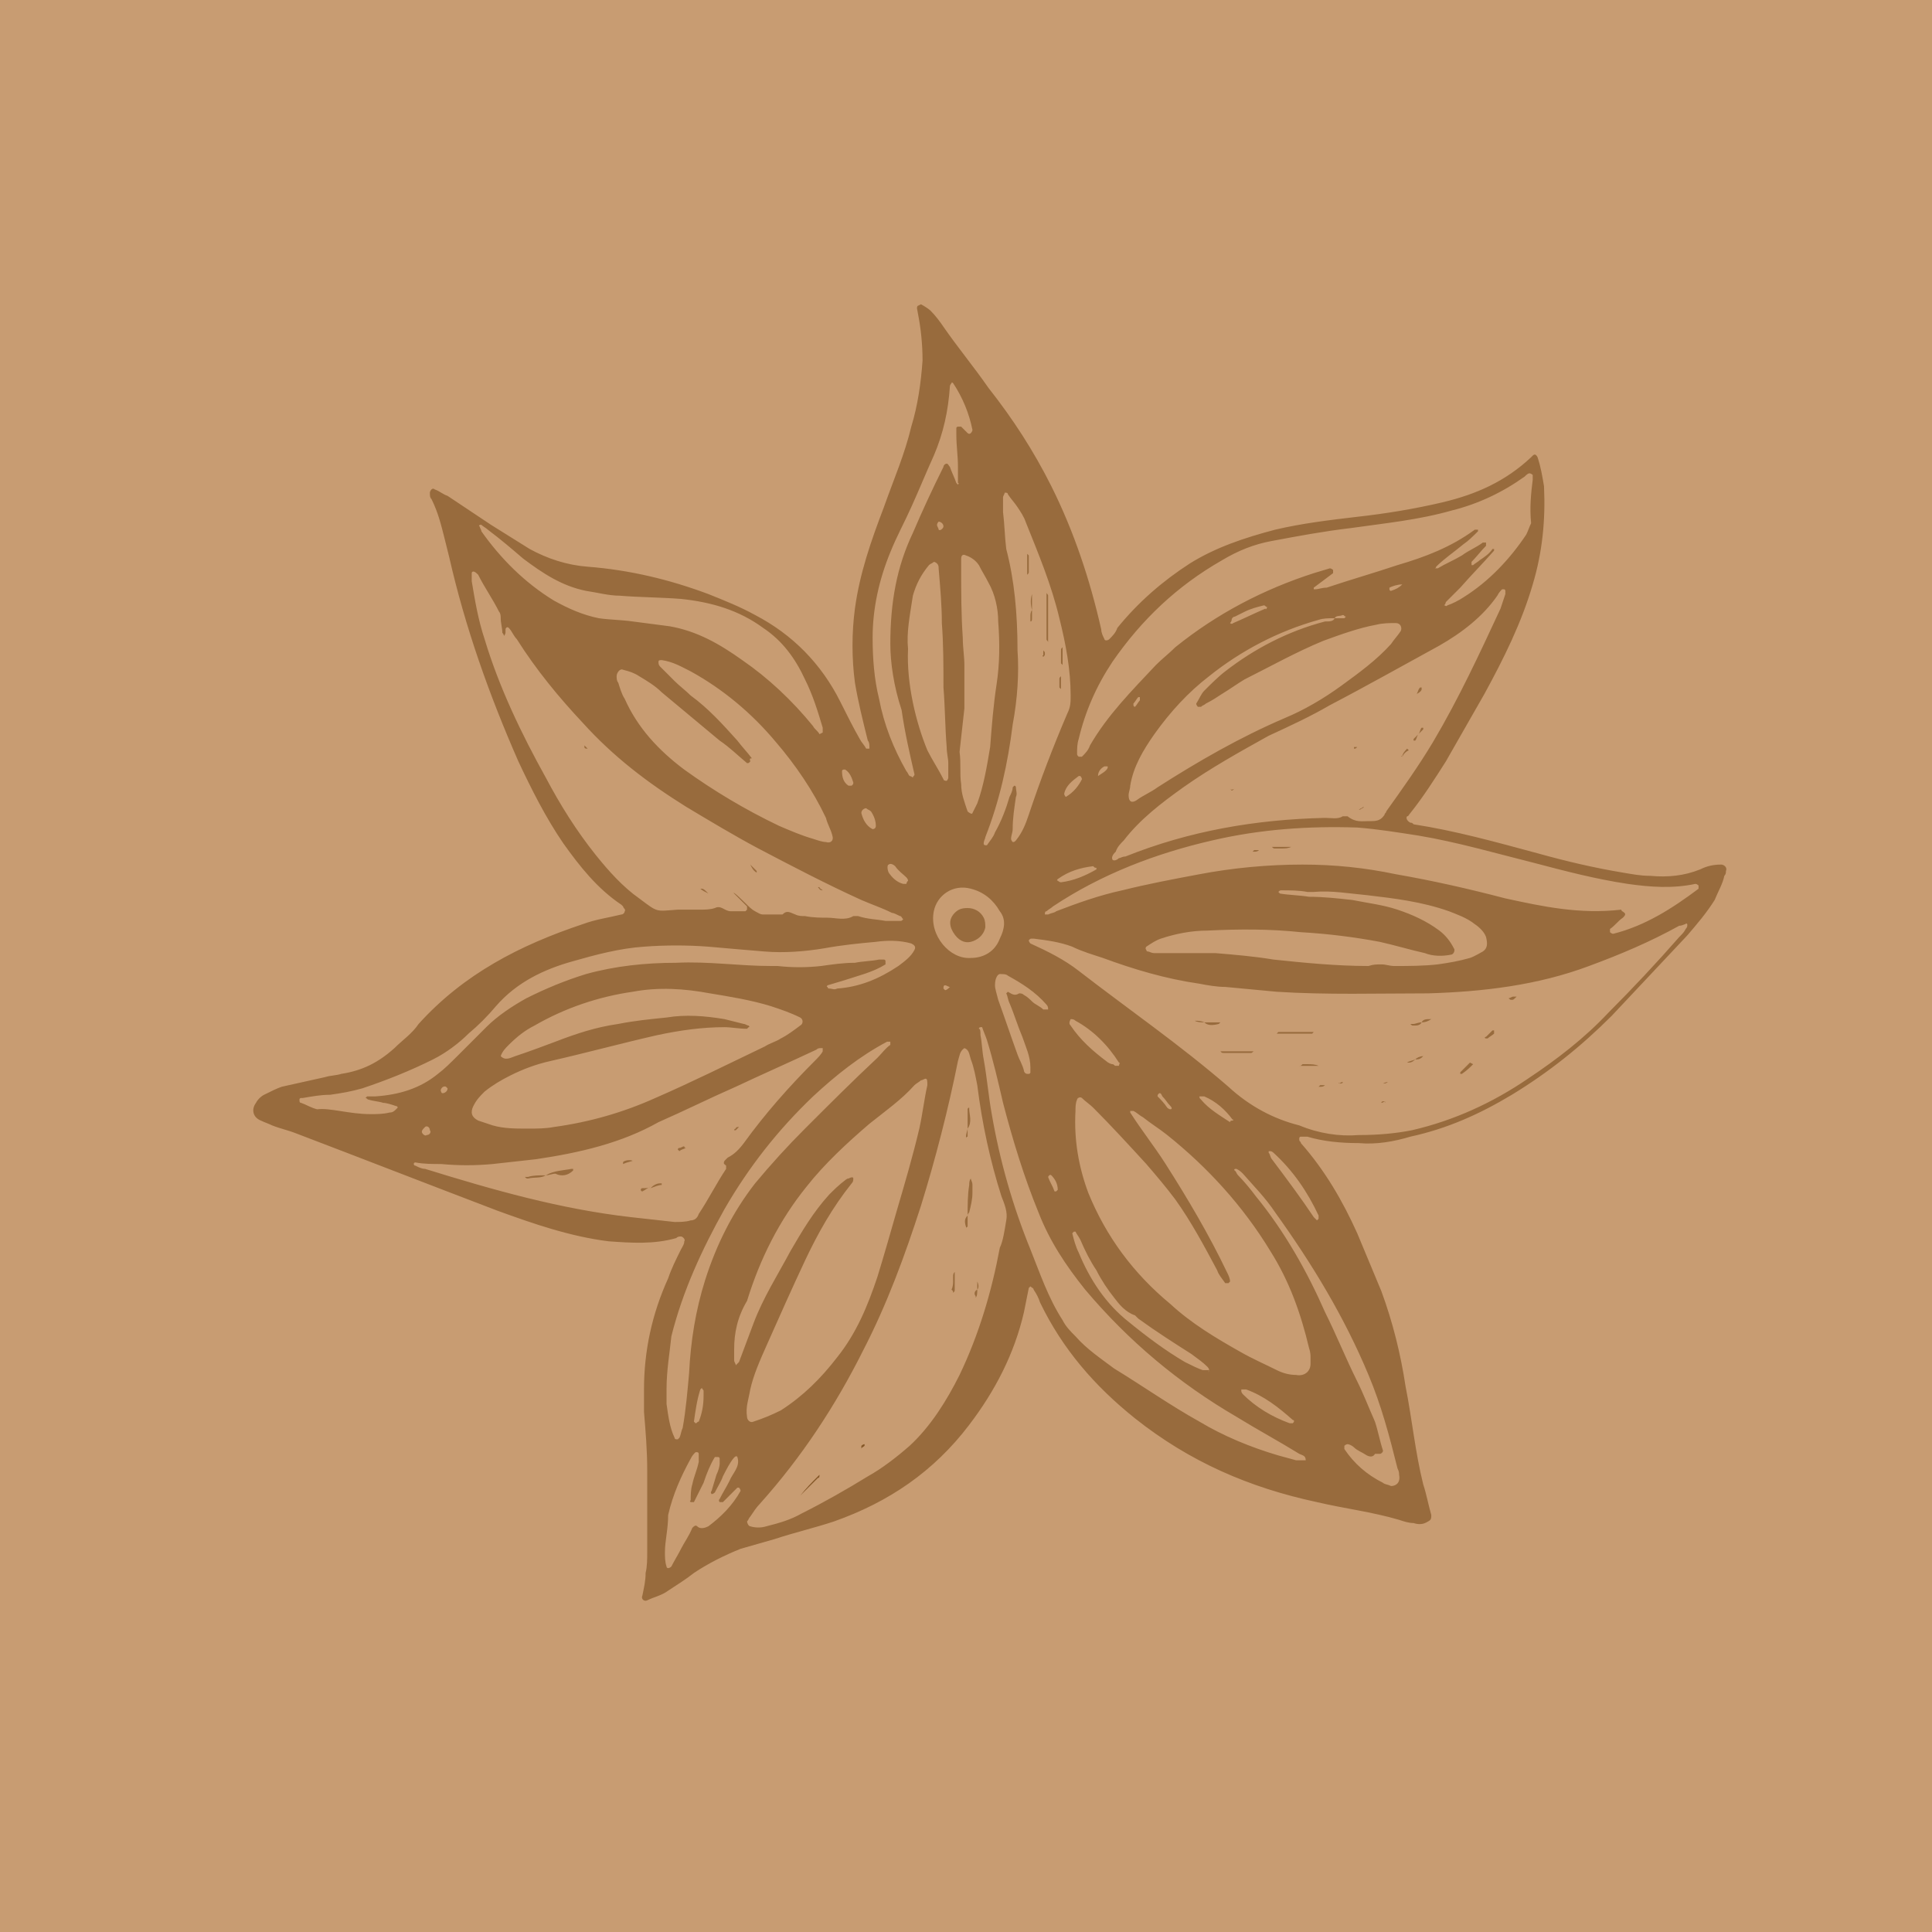 <?xml version="1.0" encoding="utf-8"?>
<!-- Generator: Adobe Illustrator 23.0.1, SVG Export Plug-In . SVG Version: 6.00 Build 0)  -->
<svg version="1.1" id="Capa_1" xmlns="http://www.w3.org/2000/svg" xmlns:xlink="http://www.w3.org/1999/xlink" x="0px" y="0px"
	 viewBox="0 0 120 120" enable-background="new 0 0 120 120" xml:space="preserve">
<rect y="0" opacity="0.8" fill="#BA834F" enable-background="new    " width="120" height="120"/>
<g>
	<path opacity="0.71" fill="#845728" enable-background="new    " d="M84.4,71c-1.1,0-2.2-0.1-3.2-0.4c-0.1,0-0.3,0-0.4,0
		s-0.1,0.1-0.1,0.1v0.1c0,0.1,0.1,0.1,0.1,0.2c1.5,1.7,2.6,3.6,3.5,5.6c0.5,1.2,1,2.4,1.5,3.6c0.7,1.9,1.2,3.9,1.5,5.9
		c0.4,2,0.6,4.1,1.1,6.1c0.2,0.6,0.3,1.2,0.5,1.9c0,0.2,0,0.3-0.2,0.4c-0.3,0.2-0.6,0.2-0.9,0.1c-0.3,0-0.6-0.1-0.9-0.2
		c-1.7-0.5-3.4-0.7-5.1-1.1c-4.2-0.9-7.9-2.5-11.3-5.2c-2.5-2-4.5-4.3-5.9-7.2c-0.1-0.3-0.2-0.5-0.4-0.8c0-0.1-0.1-0.1-0.2-0.2
		c0,0-0.1,0.1-0.1,0.1c-0.1,0.5-0.2,1-0.3,1.5c-0.6,2.6-1.8,4.9-3.4,7c-2.2,2.9-5,4.8-8.4,6c-1.2,0.4-2.5,0.7-3.7,1.1
		c-0.7,0.2-1.4,0.4-2.1,0.6c-1,0.4-2,0.9-2.9,1.5c-0.5,0.4-1,0.7-1.6,1.1c-0.4,0.3-0.9,0.4-1.3,0.6c-0.2,0.1-0.4-0.1-0.3-0.3
		c0.1-0.5,0.2-0.9,0.2-1.4c0.1-0.4,0.1-0.9,0.1-1.3c0-1.7,0-3.4,0-5.1c0-1.2-0.1-2.4-0.2-3.6c0-0.5,0-1,0-1.4c0-2.4,0.5-4.7,1.5-6.9
		c0.2-0.6,0.5-1.2,0.8-1.8c0.1-0.2,0.2-0.3,0.2-0.5c0.1-0.1-0.1-0.3-0.2-0.3c-0.1,0-0.2,0-0.3,0.1c-1.4,0.4-2.8,0.3-4.2,0.2
		c-2.4-0.3-4.7-1.1-6.9-1.9c-4.2-1.6-8.3-3.2-12.5-4.8c-0.5-0.2-1-0.3-1.5-0.5c-0.2-0.1-0.5-0.2-0.7-0.3c-0.5-0.2-0.6-0.7-0.3-1.1
		c0.1-0.2,0.3-0.4,0.5-0.5c0.4-0.2,0.8-0.4,1.1-0.5c0.9-0.2,1.8-0.4,2.7-0.6c0.3-0.1,0.7-0.1,1-0.2c1.3-0.2,2.3-0.7,3.3-1.6
		c0.5-0.5,1.1-0.9,1.5-1.5c2.8-3.1,6.3-4.9,10.2-6.2c0.8-0.3,1.6-0.4,2.4-0.6c0.1,0,0.2-0.1,0.2-0.2c0.1-0.1-0.1-0.2-0.1-0.3
		c0,0,0,0-0.1-0.1c-1.5-1-2.6-2.4-3.6-3.8c-1.1-1.6-2-3.4-2.8-5.1c-1.8-4.1-3.3-8.3-4.3-12.7c-0.1-0.4-0.2-0.8-0.3-1.2
		c-0.2-0.8-0.4-1.6-0.8-2.4c-0.1-0.1-0.1-0.2-0.1-0.4c0,0,0-0.1,0.1-0.2c0,0,0.1-0.1,0.2,0c0.3,0.1,0.5,0.3,0.8,0.4
		c0.9,0.6,1.8,1.2,2.7,1.8c0.8,0.5,1.6,1,2.4,1.5c1.1,0.6,2.3,1,3.6,1.1c2.6,0.2,5.1,0.8,7.5,1.7c1,0.4,2,0.8,2.9,1.3
		c2.3,1.2,4.1,3,5.3,5.4c0.4,0.8,0.8,1.6,1.2,2.3c0.1,0.2,0.3,0.4,0.4,0.6c0,0,0.1,0,0.2,0v-0.1c0-0.1,0-0.3-0.1-0.4
		c-0.3-1.2-0.6-2.4-0.8-3.6c-0.2-1.5-0.2-3.1,0-4.6c0.3-2.2,1-4.2,1.8-6.3c0.6-1.7,1.3-3.3,1.7-5c0.4-1.3,0.6-2.7,0.7-4.1
		c0-1-0.1-2-0.3-3c0-0.1-0.1-0.3,0-0.4l0.2-0.1c0.2,0.1,0.5,0.3,0.6,0.4c0.3,0.3,0.6,0.7,0.8,1c0.9,1.3,1.9,2.5,2.8,3.8
		c1.5,1.9,2.8,3.9,3.9,6.1c1.4,2.8,2.4,5.8,3.1,8.9c0,0.2,0.1,0.4,0.2,0.6c0,0.1,0.2,0.1,0.3,0c0.2-0.2,0.4-0.4,0.5-0.7
		c1.3-1.6,2.8-2.9,4.5-4c1.6-1,3.4-1.6,5.3-2.1c1.7-0.4,3.4-0.6,5.1-0.8c1.8-0.2,3.6-0.5,5.3-0.9c2.1-0.5,3.9-1.3,5.5-2.8l0.1-0.1
		c0.1-0.1,0.2-0.1,0.3,0.1c0.2,0.6,0.3,1.2,0.4,1.8c0.1,2.1-0.1,4.1-0.7,6.1c-0.7,2.4-1.8,4.6-3,6.8c-0.8,1.4-1.6,2.8-2.4,4.2
		c-0.7,1.1-1.4,2.2-2.2,3.2c-0.1,0.1-0.1,0.2-0.2,0.2c-0.1,0.1,0,0.3,0.2,0.4c0.1,0,0.1,0,0.2,0.1c2.6,0.4,5.1,1.1,7.7,1.8
		c1.8,0.5,3.5,0.9,5.3,1.2c0.6,0.1,1.1,0.2,1.7,0.2c1.1,0.1,2.1,0,3.1-0.4c0.4-0.2,0.8-0.3,1.3-0.3c0.2,0,0.4,0.2,0.3,0.4
		c0,0.1,0,0.2-0.1,0.3c-0.1,0.5-0.4,1-0.6,1.5c-0.5,0.8-1.1,1.5-1.7,2.2c-1.6,1.7-3.1,3.3-4.7,5c-1.9,1.9-3.9,3.5-6.2,4.9
		c-2,1.2-4,2.1-6.3,2.6C86.6,70.9,85.5,71.1,84.4,71z M82.9,38.4c-0.4,0-0.7,0-1,0.1c-2.5,0.7-4.8,1.9-6.8,3.5
		c-1.3,1-2.4,2.2-3.4,3.6c-0.7,1-1.3,2-1.5,3.2c0,0.2-0.1,0.4-0.1,0.6c0,0.4,0.2,0.5,0.5,0.3c0.4-0.3,0.9-0.5,1.3-0.8
		c2.5-1.6,5.1-3.1,7.9-4.3c1.2-0.5,2.4-1.2,3.5-2s2.2-1.6,3.1-2.6c0.2-0.3,0.4-0.5,0.6-0.8c0.1-0.2,0-0.5-0.3-0.5
		c-0.4,0-0.8,0-1.2,0.1c-1.1,0.2-2.2,0.6-3.3,1c-1.7,0.7-3.3,1.6-4.9,2.4c-0.5,0.3-0.9,0.6-1.4,0.9c-0.3,0.2-0.6,0.4-1,0.6
		c-0.1,0.1-0.2,0.1-0.3,0.2c-0.1,0-0.1,0-0.2,0c0,0-0.1-0.1-0.1-0.2c0.2-0.3,0.3-0.6,0.5-0.8c0.4-0.4,0.9-0.9,1.3-1.2
		c1.8-1.4,3.9-2.5,6.2-3.1C82.6,38.6,82.8,38.6,82.9,38.4c0.2,0,0.4,0,0.6,0l0.1-0.1c-0.1,0-0.1-0.1-0.2-0.1
		C83.2,38.3,83,38.2,82.9,38.4z M84.4,70.5c1.2,0,2.3-0.1,3.3-0.3c2.6-0.6,5-1.7,7.2-3.2c1.8-1.2,3.5-2.5,5-4.1
		c1.5-1.5,3-3.1,4.4-4.7c0.2-0.2,0.3-0.3,0.4-0.5c0,0,0.1-0.1,0.1-0.2v-0.1c0,0-0.1-0.1-0.1,0c-0.1,0-0.2,0.1-0.4,0.1
		c-1.8,1-3.7,1.8-5.6,2.5c-3.2,1.2-6.6,1.6-10,1.7c-3.1,0-6.3,0.1-9.4-0.1c-1.1-0.1-2.1-0.2-3.2-0.3c-0.5,0-1.1-0.1-1.6-0.2
		c-2.1-0.3-4.1-0.9-6-1.6c-0.6-0.2-1.3-0.4-1.9-0.7c-0.8-0.3-1.6-0.4-2.4-0.5h-0.1c-0.1,0-0.1,0-0.2,0.1c0,0.1,0.1,0.2,0.1,0.2
		c1.1,0.5,2.1,1,3,1.7c3.1,2.4,6.3,4.6,9.3,7.2c1.3,1.2,2.8,2,4.4,2.4C81.9,70.4,83.2,70.6,84.4,70.5z M62.5,75.8
		c0.1-0.5-0.1-1-0.3-1.5c-0.7-2.2-1.2-4.5-1.5-6.9c-0.1-0.5-0.2-1.1-0.4-1.6c-0.1-0.3-0.1-0.6-0.4-0.7c-0.3,0.2-0.3,0.5-0.4,0.8
		c-0.6,3-1.4,6.1-2.3,9c-1,3.1-2.1,6.1-3.6,9c-1.7,3.4-3.8,6.6-6.4,9.5c-0.2,0.2-0.4,0.5-0.6,0.8c-0.1,0.1-0.1,0.2-0.2,0.3
		c0,0.1,0.1,0.3,0.2,0.3c0.3,0.1,0.7,0.1,1,0c0.8-0.2,1.5-0.4,2.2-0.8c1.4-0.7,2.8-1.5,4.1-2.3c0.9-0.5,1.8-1.2,2.6-1.9
		c1.3-1.2,2.3-2.8,3.1-4.4c1.2-2.5,2-5.2,2.5-7.9C62.3,77.1,62.4,76.4,62.5,75.8z M55,57.2c0.4,0,0.7,0,0.9,0c0.1,0,0.1,0,0.2-0.1
		C56,57,56,56.9,55.9,56.9c-0.2-0.1-0.4-0.2-0.5-0.2c-0.6-0.3-1.2-0.5-1.9-0.8c-2.2-1-4.3-2.1-6.4-3.2c-1.5-0.8-3-1.7-4.5-2.6
		c-2.4-1.5-4.5-3.1-6.4-5.2c-1.5-1.6-2.9-3.3-4.1-5.2c-0.2-0.2-0.3-0.5-0.5-0.7c-0.1-0.1-0.2,0-0.2,0.1v0.1c0,0.1,0,0.2-0.1,0.3
		c0-0.1-0.1-0.2-0.1-0.2c0-0.3-0.1-0.6-0.1-0.9c0-0.1,0-0.3-0.1-0.4c-0.4-0.8-0.9-1.5-1.3-2.3c-0.1-0.1-0.2-0.2-0.3-0.2
		c0,0-0.1,0-0.1,0.1c0,0.2,0,0.3,0,0.5c0.2,1.2,0.4,2.4,0.8,3.6c0.9,3,2.3,5.9,3.8,8.6c0.9,1.7,1.9,3.3,3.1,4.8c0.8,1,1.7,2,2.7,2.7
		c1.2,0.9,1,0.8,2.4,0.7c0.1,0,0.1,0,0.2,0c0.4,0,0.7,0,1.1,0c0.4,0,0.7,0,1-0.1c0.4-0.2,0.6,0.2,1,0.2c0.3,0,0.6,0,0.9,0l0.1-0.1
		c0-0.1,0-0.1,0-0.2c-0.1-0.1-0.1-0.1-0.2-0.2c-0.2-0.2-0.4-0.4-0.6-0.6c-0.1-0.1,0-0.1,0.7,0.6c0.2,0.2,0.4,0.4,0.6,0.5
		c0.2,0.1,0.3,0.2,0.5,0.2c0.4,0,0.8,0,1.2,0c0.3-0.3,0.5-0.1,0.8,0c0.2,0.1,0.4,0.1,0.6,0.1c0.5,0.1,1,0.1,1.4,0.1
		c0.5,0,1.1,0.2,1.6-0.1c0.1,0,0.2,0,0.3,0C53.9,57.1,54.5,57.1,55,57.2z M85,51c0.1,0,0.2,0,0.2,0c0.4,0,0.6-0.1,0.8-0.4
		c0-0.1,0.1-0.1,0.1-0.2c1-1.4,2-2.8,2.9-4.3c1.6-2.7,2.9-5.5,4.2-8.3c0.1-0.3,0.2-0.6,0.3-0.9c0-0.1,0-0.1,0-0.2c0,0,0-0.1-0.1-0.1
		h-0.1c-0.1,0.1-0.2,0.2-0.3,0.4c-0.9,1.3-2.2,2.3-3.6,3.1c-2.2,1.2-4.5,2.5-6.8,3.7c-1.2,0.7-2.5,1.3-3.8,1.9c-1.8,1-3.6,2-5.3,3.2
		c-1.4,1-2.7,2-3.7,3.3c-0.2,0.2-0.4,0.4-0.5,0.7c-0.1,0.1-0.3,0.3-0.2,0.5c0.1,0.1,0.3,0,0.4-0.1c0.1,0,0.2-0.1,0.4-0.1
		c4-1.6,8.1-2.3,12.4-2.4c0.4,0,0.8,0.1,1.1-0.1c0.1,0,0.2,0,0.3,0C84.2,51.1,84.6,51,85,51z M81.4,84.3c0-0.1,0-0.3-0.1-0.6
		c-0.5-2.1-1.2-4.1-2.4-6c-1.7-2.8-3.9-5.2-6.4-7.2c-0.5-0.4-1-0.7-1.5-1.1c-0.2-0.1-0.4-0.3-0.6-0.4c0,0-0.1,0-0.2,0v0.1
		c0.7,1.1,1.5,2.1,2.2,3.2c1.4,2.2,2.7,4.4,3.8,6.7c0.1,0.2,0.2,0.4,0.2,0.6l-0.1,0.1h-0.2c-0.2-0.3-0.4-0.5-0.5-0.8
		c-0.8-1.5-1.6-3-2.6-4.4c-0.6-0.8-1.2-1.5-1.8-2.2c-1.1-1.2-2.2-2.4-3.3-3.5c-0.2-0.2-0.5-0.4-0.7-0.6c-0.1-0.1-0.3,0-0.3,0.1
		c-0.1,0.2-0.1,0.5-0.1,0.7c-0.1,1.8,0.2,3.5,0.8,5.1c1.1,2.7,2.8,5,5.1,6.9c1.3,1.2,2.8,2.1,4.4,3c0.7,0.4,1.4,0.7,2.2,1.1
		c0.4,0.2,0.8,0.3,1.2,0.3c0.5,0.1,0.9-0.2,0.9-0.7C81.4,84.6,81.4,84.5,81.4,84.3z M45.6,83.8c0,0.2,0,0.4,0,0.7
		c0,0.1,0.1,0.2,0.1,0.3c0.1-0.1,0.1-0.1,0.2-0.2c0.3-0.8,0.6-1.6,0.9-2.4c0.6-1.6,1.5-3,2.3-4.5c0.7-1.2,1.4-2.4,2.4-3.5
		c0.3-0.3,0.6-0.6,1-0.9c0,0,0.1-0.1,0.2-0.1c0.2-0.1,0.3-0.1,0.3,0s0,0.2-0.1,0.3c-1.2,1.5-2.1,3.1-2.9,4.8
		c-0.8,1.7-1.6,3.5-2.4,5.3c-0.4,0.9-0.8,1.8-1,2.7c-0.1,0.6-0.3,1.1-0.2,1.7c0,0.2,0.2,0.4,0.4,0.3c0.6-0.2,1.1-0.4,1.7-0.7
		c1.4-0.9,2.5-2,3.5-3.3c1.2-1.5,1.9-3.2,2.5-5c0.4-1.3,0.8-2.7,1.2-4.1c0.5-1.7,1-3.4,1.4-5.1c0.2-0.9,0.3-1.8,0.5-2.7
		c0-0.2,0-0.4-0.1-0.4s-0.2,0.1-0.3,0.1c-0.1,0.1-0.3,0.2-0.4,0.3C56,68.3,55,69,54,69.8c-1.4,1.2-2.8,2.5-3.9,3.9
		c-1.7,2.1-2.9,4.5-3.7,7.1C45.8,81.8,45.6,82.8,45.6,83.8z M32.8,70.1c0.5,0,1.1,0,1.6-0.1c2.2-0.3,4.3-0.9,6.3-1.8
		c2.3-1,4.5-2.1,6.8-3.2c0.3-0.2,0.7-0.3,1-0.5c0.4-0.2,0.8-0.5,1.2-0.8c0.2-0.1,0.2-0.4,0-0.5c-0.6-0.3-1.2-0.5-1.8-0.7
		c-1.3-0.4-2.6-0.6-3.8-0.8c-1.6-0.3-3.2-0.4-4.8-0.1c-2.1,0.3-4.2,1-6.1,2.1c-0.6,0.3-1.1,0.7-1.6,1.2c-0.2,0.2-0.4,0.4-0.5,0.7
		c0.3,0.3,0.6,0.1,0.9,0c0.9-0.3,1.7-0.6,2.5-0.9c1.3-0.5,2.5-0.9,3.9-1.1c1-0.2,2-0.3,3-0.4c1.2-0.2,2.4-0.1,3.6,0.1
		c0.4,0.1,0.8,0.2,1.2,0.3c0.1,0,0.2,0.1,0.3,0.1c0,0,0.1,0.1,0,0.1l-0.1,0.1c-0.5,0-1-0.1-1.4-0.1c-1.4,0-2.8,0.2-4.2,0.5
		c-2.2,0.5-4.4,1.1-6.6,1.6c-0.9,0.2-1.7,0.5-2.5,0.9c-0.6,0.3-1.1,0.6-1.6,1c-0.3,0.3-0.5,0.5-0.7,0.9s-0.1,0.7,0.3,0.9
		c0.3,0.1,0.6,0.2,0.9,0.3C31.3,70.1,32,70.1,32.8,70.1z M95.2,29.8c0-0.2,0-0.3,0-0.3c-0.1-0.1-0.2-0.1-0.2-0.1
		c-0.1,0-0.2,0.1-0.3,0.2c-1.4,1-2.9,1.7-4.5,2.1c-2.1,0.6-4.2,0.8-6.3,1.1c-1.7,0.2-3.3,0.5-4.9,0.8c-1.1,0.2-2.1,0.6-3.1,1.2
		c-2.8,1.6-5,3.7-6.8,6.3c-1,1.5-1.7,3.1-2.1,4.8c-0.1,0.3-0.1,0.6-0.1,0.9c0,0.1,0,0.1,0.1,0.2c0,0,0.1,0,0.2,0
		c0.2-0.2,0.4-0.4,0.5-0.7c1.1-1.9,2.6-3.4,4.1-5c0.4-0.4,0.8-0.7,1.2-1.1c2.6-2.1,5.5-3.6,8.6-4.6c0.3-0.1,0.7-0.2,1-0.3
		c0,0,0.1,0,0.2,0.1c0,0,0,0.1,0,0.2c-0.4,0.3-0.8,0.6-1.2,0.9v0.1h0.1c0.2,0,0.4-0.1,0.7-0.1c1.5-0.5,2.9-0.9,4.4-1.4
		c1.7-0.5,3.3-1.1,4.8-2.2c0,0,0.1,0,0.2,0V33c-0.3,0.3-0.6,0.6-0.9,0.8c-0.6,0.5-1.2,0.9-1.7,1.4c0,0,0,0.1-0.1,0.1
		c0.1,0,0.1,0,0.2,0c0.5-0.3,1-0.5,1.5-0.8c0.4-0.3,0.9-0.5,1.3-0.8c0,0,0.1,0,0.2,0c0,0,0,0.1,0,0.2c-0.3,0.3-0.6,0.7-0.9,1
		c0,0,0,0.1,0,0.2h0.1c0.1-0.1,0.3-0.2,0.4-0.3c0.3-0.2,0.6-0.4,0.8-0.7h0.1v0.1c-0.7,0.8-1.4,1.5-2.1,2.3c-0.3,0.3-0.6,0.6-0.9,0.9
		c0,0,0,0.1-0.1,0.2c0.1,0,0.1,0.1,0.2,0c0.3-0.1,0.7-0.3,1-0.5c1.6-1,2.9-2.4,3.9-3.9c0.1-0.2,0.2-0.5,0.3-0.7
		C95,31.5,95.1,30.6,95.2,29.8z M100.7,56.5C100.5,56.5,100.5,56.5,100.7,56.5c0,0.1,0.1,0.1,0.2,0.2c0.1,0.1,0,0.2-0.1,0.3
		c-0.3,0.2-0.5,0.5-0.8,0.7c0,0,0,0.1,0,0.2c0,0,0.1,0.1,0.2,0.1c2-0.5,3.7-1.6,5.3-2.8c0,0,0-0.1,0-0.2c0,0-0.1-0.1-0.2-0.1
		c-1.4,0.3-2.8,0.2-4.2,0c-2-0.3-3.9-0.8-5.8-1.3c-2.4-0.6-4.8-1.3-7.2-1.7c-1.3-0.2-2.5-0.4-3.8-0.5c-3-0.1-6,0.1-9,0.8
		c-3.5,0.8-6.9,2.1-9.9,4.1c-0.1,0.1-0.3,0.2-0.4,0.3c-0.1,0-0.1,0.1-0.1,0.2c0.1,0,0.1,0,0.2,0c0.2-0.1,0.4-0.1,0.5-0.2
		c1.3-0.5,2.7-1,4.1-1.3c1.6-0.4,3.2-0.7,4.8-1c2.1-0.4,4.3-0.6,6.4-0.6c2,0,3.9,0.2,5.8,0.6c2.3,0.4,4.5,0.9,6.8,1.5
		C95.8,56.3,98.1,56.8,100.7,56.5z M41.9,75.9c0.3,0,0.7,0,1-0.1c0.2,0,0.4-0.1,0.5-0.4c0.6-0.9,1.1-1.9,1.7-2.8c0-0.1,0-0.2,0-0.2
		c-0.1-0.1-0.2-0.1-0.1-0.3c0.1-0.1,0.1-0.1,0.2-0.2c0.4-0.2,0.7-0.5,1-0.9c1.3-1.8,2.8-3.5,4.4-5.1c0.2-0.2,0.4-0.4,0.5-0.6
		c0,0,0-0.1,0-0.2H51c-0.1,0-0.2,0-0.3,0.1c-1.7,0.8-3.3,1.5-5,2.3c-1.6,0.7-3.2,1.5-4.8,2.2C38.6,71,36,71.6,33.3,72
		c-0.9,0.1-1.8,0.2-2.7,0.3c-1.1,0.1-2.1,0.1-3.2,0c-0.5,0-1.1,0-1.6-0.1c0,0-0.1,0-0.1,0.1c0,0,0,0.1,0.1,0.1
		c0.2,0.1,0.4,0.2,0.6,0.2c4.2,1.3,8.4,2.5,12.8,3C40.1,75.7,41,75.8,41.9,75.9z M46.6,47.3C46.6,47.3,46.5,47.3,46.6,47.3
		c-0.1,0.1-0.1,0.1-0.2,0.1c-0.6-0.5-1.1-1-1.7-1.4c-1.2-1-2.4-2-3.6-3c-0.4-0.4-0.9-0.7-1.4-1c-0.3-0.2-0.6-0.3-1-0.4
		c-0.2-0.1-0.4,0.2-0.4,0.4c0,0.1,0,0.3,0.1,0.4c0.1,0.3,0.2,0.7,0.4,1c0.8,1.8,2.1,3.2,3.7,4.4c1.8,1.3,3.8,2.5,5.9,3.5
		c0.7,0.3,1.4,0.6,2.1,0.8c0.3,0.1,0.6,0.2,0.8,0.2c0.3,0.1,0.5-0.1,0.4-0.4c-0.1-0.4-0.3-0.7-0.4-1.1c-0.8-1.7-1.9-3.3-3.1-4.7
		c-1.5-1.8-3.3-3.3-5.3-4.4c-0.6-0.3-1.1-0.6-1.8-0.7c-0.1,0-0.2,0-0.2,0.1s0,0.2,0.1,0.3c0.3,0.3,0.6,0.6,0.9,0.9
		c0.3,0.3,0.7,0.6,1,0.9c1.1,0.8,2,1.8,2.9,2.8c0.3,0.4,0.6,0.7,0.9,1.1C46.5,47.1,46.6,47.2,46.6,47.3z M23,69.2
		c0.4,0,0.8,0,1.2-0.1c0.2,0,0.3-0.1,0.4-0.2l0.1-0.1c0,0,0-0.1-0.1-0.1c-0.3-0.1-0.6-0.2-0.8-0.2c-0.3-0.1-0.6-0.1-0.9-0.2
		c-0.1,0-0.1-0.1-0.2-0.1l0.1-0.1c0.2,0,0.3,0,0.5,0c1.5-0.1,2.8-0.5,3.9-1.4c0.4-0.3,0.8-0.7,1.2-1.1c0.6-0.6,1.2-1.2,1.8-1.8
		c0.7-0.7,1.6-1.3,2.5-1.8c1.2-0.6,2.4-1.1,3.7-1.5c1.8-0.5,3.7-0.7,5.6-0.7c2-0.1,3.9,0.2,5.9,0.2c0.1,0,0.3,0,0.4,0
		c0.9,0.1,1.8,0.1,2.7,0c0.7-0.1,1.4-0.2,2.1-0.2c0.5-0.1,1-0.1,1.5-0.2c0.1,0,0.2,0,0.3,0c0,0,0.1,0,0.1,0.1s0,0.1,0,0.2
		c-0.8,0.5-1.7,0.7-2.6,1c-0.3,0.1-0.7,0.2-1,0.3c0,0-0.1,0.1,0,0.1c0,0,0,0.1,0.1,0.1c0.2,0,0.3,0.1,0.5,0c1.4-0.1,2.6-0.6,3.8-1.4
		c0.4-0.3,0.8-0.6,1-1c0.1-0.2,0-0.3-0.2-0.4c-0.7-0.2-1.5-0.2-2.2-0.1c-1.1,0.1-2.1,0.2-3.2,0.4c-1.2,0.2-2.5,0.3-3.7,0.2
		s-2.4-0.2-3.5-0.3c-1.3-0.1-2.7-0.1-4,0c-1.5,0.1-3,0.5-4.4,0.9c-1.8,0.5-3.5,1.3-4.8,2.8c-0.5,0.6-1.1,1.2-1.7,1.7
		c-0.6,0.6-1.4,1.2-2.2,1.6c-1.4,0.7-2.9,1.3-4.4,1.8c-0.7,0.2-1.3,0.3-2,0.4c-0.6,0-1.1,0.1-1.7,0.2h-0.1c0,0-0.1,0-0.1,0.1
		s0,0.2,0.1,0.2c0.3,0.1,0.6,0.3,1,0.4C20.5,68.8,21.7,69.2,23,69.2z M63.2,40.4c0.1,1.4,0,3-0.3,4.6c-0.3,2.4-0.8,4.7-1.7,7
		c0,0.1-0.1,0.2-0.1,0.4c0,0,0,0.1,0.1,0.1h0.1c0.2-0.3,0.4-0.5,0.5-0.8c0.4-0.7,0.7-1.5,0.9-2.2c0.1-0.2,0.2-0.4,0.2-0.6l0.1-0.1
		c0.1,0,0.1,0.1,0.1,0.1c0,0.2,0.1,0.4,0,0.6c-0.1,0.7-0.2,1.3-0.2,2c0,0.2-0.1,0.4-0.1,0.6c0,0.1,0.1,0.2,0.1,0.2
		c0.1,0,0.1,0,0.2-0.1c0.4-0.5,0.6-1,0.8-1.6c0.7-2.1,1.5-4.2,2.4-6.3c0.2-0.4,0.2-0.7,0.2-1.1c0-1.6-0.3-3.2-0.7-4.8
		c-0.5-2.1-1.3-4-2.1-6c-0.1-0.3-0.3-0.6-0.5-0.9s-0.4-0.5-0.6-0.8c0-0.1-0.1-0.1-0.2-0.1c0,0.1-0.1,0.2-0.1,0.3c0,0.3,0,0.6,0,0.9
		c0.1,0.8,0.1,1.5,0.2,2.3C63,36,63.2,38.1,63.2,40.4z M60.9,64.3c0.1,0.5,0.1,1,0.2,1.5c0.2,1.1,0.3,2.3,0.5,3.4
		c0.5,2.9,1.3,5.7,2.4,8.4c0.6,1.5,1.1,3,2,4.4c0.2,0.4,0.5,0.7,0.8,1c0.7,0.8,1.6,1.4,2.4,2c1.8,1.1,3.5,2.3,5.3,3.3
		c1.5,0.9,3.2,1.6,4.9,2.1c0.4,0.1,0.7,0.2,1.1,0.3c0.2,0,0.4,0,0.6,0c0-0.3-0.2-0.3-0.4-0.4c-1.3-0.8-2.6-1.5-3.9-2.3
		c-3.6-2.1-6.7-4.7-9.4-7.9c-1.2-1.5-2.2-3-2.9-4.8c-0.9-2.2-1.6-4.5-2.2-6.8c-0.3-1.3-0.6-2.6-1-3.9c-0.1-0.3-0.2-0.5-0.3-0.8h-0.1
		c0,0-0.1,0-0.1,0.1C60.9,63.9,60.9,64.1,60.9,64.3z M51.1,45.5c0-0.1,0-0.2,0-0.3c-0.3-1-0.6-2-1.1-3c-0.6-1.3-1.4-2.4-2.6-3.2
		c-1.5-1.1-3.2-1.6-5.1-1.8c-1.3-0.1-2.6-0.1-3.8-0.2c-0.7,0-1.4-0.2-2.1-0.3c-1.5-0.3-2.7-1.1-3.9-2c-0.7-0.6-1.4-1.2-2.2-1.8
		c-0.1-0.1-0.3-0.2-0.4-0.3h-0.1c0,0-0.1,0.1,0,0.1c0,0.1,0.1,0.2,0.1,0.3c1.2,1.7,2.7,3.2,4.5,4.3c0.9,0.5,1.8,0.9,2.8,1.1
		c0.7,0.1,1.4,0.1,2.1,0.2c0.8,0.1,1.5,0.2,2.3,0.3c1.7,0.3,3.1,1.1,4.5,2.1c1.6,1.1,3.1,2.5,4.4,4.1c0.1,0.2,0.3,0.3,0.4,0.5
		L51.1,45.5C51,45.6,51,45.6,51.1,45.5z M85.8,59.9L85.8,59.9c0.3,0,0.5,0.1,0.8,0.1c0.9,0,1.8,0,2.7-0.1c0.7-0.1,1.3-0.2,2-0.4
		c0.3-0.1,0.6-0.3,0.8-0.4c0.3-0.2,0.3-0.5,0.2-0.9c-0.1-0.3-0.4-0.6-0.7-0.8c-0.5-0.4-1.1-0.6-1.6-0.8c-1.7-0.6-3.4-0.8-5.1-1
		c-1.1-0.1-2.2-0.3-3.3-0.2c-0.1,0-0.3,0-0.4,0c-0.5-0.1-1.1-0.1-1.6-0.1c-0.1,0-0.1,0-0.2,0.1l0.1,0.1c0.6,0.1,1.2,0.1,1.8,0.2
		c0.9,0,1.8,0.1,2.7,0.2c1,0.2,1.9,0.3,2.8,0.6s1.8,0.7,2.6,1.3c0.4,0.3,0.7,0.7,0.9,1.1c0.1,0.1,0,0.4-0.2,0.4
		c-0.5,0.1-1.1,0.1-1.6-0.1c-0.9-0.2-1.9-0.5-2.8-0.7c-1.6-0.3-3.2-0.5-4.9-0.6c-1.9-0.2-3.8-0.2-5.8-0.1c-1,0-2,0.2-2.9,0.5
		c-0.3,0.1-0.6,0.3-0.9,0.5c0,0-0.1,0.1,0,0.2c0,0.1,0.1,0.1,0.1,0.1c0.1,0,0.2,0.1,0.4,0.1c0.5,0,1,0,1.5,0c0.8,0,1.5,0,2.3,0
		c1.2,0.1,2.4,0.2,3.6,0.4C81,59.8,83,60,85,60C85.3,59.9,85.5,59.9,85.8,59.9z M59.6,46.7C59.7,46.7,59.7,46.7,59.6,46.7
		c0.1,0.7,0,1.4,0.1,2c0,0.6,0.2,1.1,0.4,1.7c0.1,0.1,0.3,0.2,0.3,0.1c0.1-0.2,0.2-0.4,0.3-0.6c0.4-1.1,0.6-2.3,0.8-3.5
		c0.1-1.3,0.2-2.6,0.4-3.9c0.2-1.3,0.2-2.6,0.1-3.9c0-0.8-0.2-1.7-0.6-2.4c-0.2-0.4-0.4-0.7-0.6-1.1c-0.2-0.3-0.5-0.5-0.8-0.6
		c-0.2-0.1-0.3,0-0.3,0.2s0,0.4,0,0.6c0,1.4,0,2.9,0.1,4.3c0,0.6,0.1,1.2,0.1,1.7c0,0.9,0,1.8,0,2.7C59.8,44.9,59.7,45.8,59.6,46.7z
		 M41.4,86.3c0,0.3,0,0.6,0,0.9c0.1,0.7,0.2,1.5,0.5,2.1c0,0.1,0.1,0.1,0.2,0.1l0.1-0.1c0.1-0.2,0.1-0.4,0.2-0.6
		c0.2-1.1,0.3-2.3,0.4-3.4c0.1-2,0.4-3.9,1-5.8c0.7-2.2,1.7-4.2,3.1-6c1-1.2,2-2.3,3.1-3.4c1.5-1.5,3-3,4.5-4.4
		c0.3-0.3,0.5-0.6,0.8-0.8c0,0,0-0.1,0-0.2c-0.1,0-0.1,0-0.2,0c-1.7,0.9-3.2,2.1-4.6,3.4c-2.2,2.1-4,4.4-5.5,7
		c-1.4,2.5-2.6,5.1-3.3,7.9C41.6,84,41.4,85.1,41.4,86.3z M55.3,40c0-2.6,0.4-4.8,1.4-6.9c0.6-1.4,1.2-2.7,1.9-4.1
		c0-0.1,0.1-0.2,0.2-0.2c0.1,0,0.1,0.1,0.2,0.2c0.1,0.3,0.3,0.7,0.4,1c0,0,0,0,0.1,0.1c0,0,0.1-0.1,0-0.1c0-0.3,0-0.6,0-1
		c0-0.7-0.1-1.3-0.1-2c0-0.1,0-0.3,0-0.4s0.1-0.1,0.1-0.1s0.1,0,0.2,0c0.1,0.1,0.3,0.3,0.4,0.4c0,0,0.1,0.1,0.2,0
		c0,0,0.1-0.1,0.1-0.2c-0.2-1-0.6-2-1.2-2.9c0,0-0.1-0.1-0.1,0c0,0-0.1,0.1-0.1,0.2c-0.1,1.5-0.4,2.9-1,4.3
		c-0.5,1.1-0.9,2.1-1.4,3.2c-0.4,0.9-0.9,1.8-1.3,2.8c-0.7,1.7-1.1,3.5-1.1,5.3c0,1.3,0.1,2.6,0.4,3.8c0.3,1.6,0.9,3.1,1.7,4.5
		c0.1,0.1,0.1,0.2,0.2,0.3c0,0,0.1,0,0.2,0.1c0-0.1,0.1-0.1,0.1-0.2c-0.3-1.3-0.6-2.6-0.8-4C55.5,42.6,55.3,41.1,55.3,40z
		 M56.4,40.3c-0.1,2.2,0.5,4.6,1.2,6.3c0.3,0.6,0.7,1.2,1,1.8c0,0.1,0.2,0.1,0.2,0.1s0.1-0.1,0.1-0.2c0-0.3,0-0.6,0-0.9
		c0-0.3-0.1-0.6-0.1-1c-0.1-1.2-0.1-2.5-0.2-3.7c0-1.3,0-2.7-0.1-4c0-1.1-0.1-2.2-0.2-3.4c0-0.1,0-0.2-0.1-0.3c0,0-0.1-0.1-0.2-0.1
		c-0.1,0.1-0.2,0.1-0.3,0.2c-0.5,0.6-0.8,1.2-1,1.9C56.5,38.3,56.3,39.3,56.4,40.3z M86.9,91.6c0-0.1,0-0.2-0.1-0.4
		c-0.5-2-1-3.9-1.8-5.8c-1.5-3.6-3.5-6.9-5.8-10.1c-0.6-0.9-1.3-1.6-2-2.4c-0.1-0.1-0.2-0.2-0.4-0.3h-0.1c0,0-0.1,0.1,0,0.1
		c0.1,0.1,0.1,0.2,0.2,0.3c0.4,0.4,0.8,0.9,1.1,1.3c1.8,2.2,3.2,4.7,4.3,7.2c0.7,1.4,1.3,2.9,2,4.3c0.4,0.8,0.7,1.6,1.1,2.5
		c0.2,0.6,0.3,1.2,0.5,1.8c0,0.1-0.1,0.2-0.2,0.2s-0.2,0-0.3,0c-0.1,0.2-0.3,0.2-0.5,0.1c-0.3-0.2-0.6-0.3-0.8-0.5
		c-0.1-0.1-0.3-0.2-0.4-0.2c0,0-0.1,0-0.2,0.1c0,0,0,0.1,0,0.2c0.6,0.9,1.4,1.6,2.4,2.1c0.1,0.1,0.3,0.1,0.5,0.2
		C86.7,92.3,87,92.1,86.9,91.6z M41.3,96.4c0,0.3,0,0.6,0.1,0.9c0,0.1,0.1,0.1,0.1,0.1s0.1,0,0.2-0.1c0.2-0.4,0.4-0.7,0.6-1.1
		c0.2-0.4,0.5-0.8,0.7-1.3c0.1-0.1,0.2-0.2,0.3-0.1c0.2,0.2,0.5,0.1,0.7,0c0.8-0.6,1.5-1.3,2-2.2c0,0,0-0.1-0.1-0.2h-0.1
		c-0.3,0.3-0.6,0.6-0.9,0.9c0,0-0.1,0-0.2,0c0,0-0.1-0.1,0-0.2c0.2-0.4,0.4-0.7,0.6-1.1c0.2-0.5,0.7-0.9,0.5-1.5
		c-0.1-0.2-0.4,0.2-0.9,1.2c-0.1,0.3-0.3,0.6-0.5,1c0,0-0.1,0.1-0.2,0.1c0,0-0.1-0.1,0-0.2c0.1-0.3,0.2-0.7,0.3-1
		c0.1-0.2,0.2-0.5,0.2-0.7c0-0.1,0-0.2,0-0.3c0,0,0-0.1-0.1-0.1s-0.1,0-0.2,0c-0.3,0.5-0.5,1-0.7,1.6c-0.2,0.4-0.4,0.8-0.6,1.2
		c0,0-0.1,0-0.2,0c0,0-0.1-0.1,0-0.1c0-0.3,0-0.7,0.1-1c0.1-0.5,0.3-0.9,0.4-1.4c0-0.1,0-0.3,0-0.5c0,0,0-0.1-0.1-0.1h-0.1
		c-0.1,0.1-0.2,0.2-0.3,0.4c-0.6,1.1-1.1,2.2-1.4,3.5C41.5,95,41.3,95.7,41.3,96.4z M60.3,59.5c0.8,0,1.5-0.4,1.8-1.2
		c0.3-0.6,0.4-1.2,0-1.7c-0.4-0.7-1-1.2-1.8-1.4c-1.1-0.3-2.1,0.4-2.3,1.4C57.7,58.1,59,59.6,60.3,59.5z M75.1,85.1
		c0-0.1-0.1-0.2-0.1-0.2c-0.3-0.3-0.6-0.5-1-0.8c-1.1-0.7-2.2-1.4-3.3-2.2c-0.1-0.1-0.1-0.1-0.2-0.2c-0.6-0.2-1-0.7-1.3-1.1
		c-0.4-0.5-0.8-1.1-1.1-1.7c-0.4-0.6-0.7-1.2-1-1.9c-0.1-0.2-0.2-0.3-0.3-0.5h-0.1l-0.1,0.1c0.1,0.4,0.2,0.8,0.4,1.2
		c0.7,1.7,1.7,3.2,3.1,4.3c1.1,0.9,2.3,1.8,3.5,2.5c0.4,0.2,0.8,0.4,1.1,0.5C74.8,85.1,74.9,85.1,75.1,85.1
		C75,85.3,75.1,85.2,75.1,85.1z M61.8,61.2c0,0.2,0.1,0.5,0.2,0.9c0.4,1.1,0.8,2.3,1.2,3.4c0.1,0.3,0.3,0.6,0.4,1
		c0,0.1,0.1,0.2,0.2,0.2h0.1c0,0,0.1,0,0.1-0.1s0-0.2,0-0.3c0-0.7-0.3-1.3-0.5-1.9c-0.3-0.7-0.5-1.4-0.8-2.1
		c-0.1-0.2-0.1-0.4-0.2-0.6l0.1-0.1c0.2,0.1,0.4,0.3,0.7,0.1c0.1,0,0.2,0,0.3,0.1c0.2,0.1,0.4,0.3,0.5,0.4c0.2,0.2,0.5,0.3,0.7,0.5
		c0.1,0,0.2,0,0.3,0c0-0.1,0-0.2-0.1-0.3c-0.7-0.8-1.5-1.3-2.4-1.8c-0.1-0.1-0.3-0.1-0.5-0.1C62,60.5,61.8,60.7,61.8,61.2z
		 M66.5,63.3C66.4,63.4,66.4,63.4,66.5,63.3c-0.1,0.2-0.1,0.3,0,0.4c0.6,0.9,1.4,1.6,2.2,2.2c0.1,0.1,0.3,0.2,0.4,0.2
		s0.1,0.1,0.2,0.1s0.2,0,0.2,0c0-0.1,0.1-0.2,0-0.2c-0.7-1.1-1.6-2-2.7-2.6C66.7,63.3,66.6,63.3,66.5,63.3z M81.9,75.7
		c0-0.1,0-0.1,0-0.2c-0.7-1.5-1.6-2.8-2.8-3.9c-0.1-0.1-0.2-0.1-0.2-0.1h-0.1v0.1c0.1,0.1,0.1,0.3,0.2,0.4c0.9,1.2,1.8,2.4,2.6,3.6
		c0.1,0.1,0.1,0.1,0.2,0.2C81.8,75.8,81.8,75.8,81.9,75.7C81.8,75.8,81.9,75.7,81.9,75.7z M80.3,88.4C80.4,88.3,80.4,88.3,80.3,88.4
		c0.1-0.1,0.1-0.2,0-0.2c-0.9-0.8-1.8-1.5-2.9-1.9c-0.1,0-0.1,0-0.2,0h-0.1v0.1c0,0.1,0.1,0.2,0.1,0.2c0.8,0.8,1.8,1.4,2.9,1.8
		C80.2,88.4,80.3,88.4,80.3,88.4z M67.9,53.8c-0.8,0.1-1.5,0.3-2.2,0.8c0,0-0.1,0.1,0,0.1c0,0,0.1,0.1,0.2,0.1
		c0.8-0.1,1.5-0.4,2.2-0.8v-0.1C68,53.9,68,53.9,67.9,53.8z M76.6,69.6C76.6,69.5,76.5,69.5,76.6,69.6c-0.5-0.7-1.1-1.2-1.8-1.5
		c-0.1,0-0.2,0-0.3,0c0,0.1,0,0.1,0.1,0.2c0.5,0.6,1.2,1,1.8,1.4C76.4,69.6,76.5,69.6,76.6,69.6C76.5,69.6,76.5,69.6,76.6,69.6z
		 M56.4,54.7c0-0.1-0.1-0.2-0.1-0.2c-0.2-0.2-0.5-0.4-0.7-0.7c-0.1-0.1-0.3-0.2-0.4-0.1c-0.1,0-0.1,0.3,0,0.5
		c0.2,0.3,0.5,0.6,0.9,0.7c0.1,0,0.1,0,0.2,0C56.3,54.8,56.4,54.7,56.4,54.7z M78.7,37.7c-0.1,0-0.1-0.1-0.2-0.1
		c-0.4,0.1-0.8,0.2-1.2,0.4c-0.2,0.1-0.4,0.2-0.6,0.3c-0.1,0-0.2,0.1-0.2,0.2c0,0.1-0.1,0.2-0.1,0.2s0.1,0.1,0.2,0
		c0.7-0.3,1.3-0.6,2-0.9C78.6,37.9,78.7,37.8,78.7,37.7C78.7,37.8,78.7,37.8,78.7,37.7z M43.7,86.7c0-0.1,0-0.2,0-0.3
		c0-0.1-0.1-0.1-0.1-0.2l-0.1,0.1c-0.2,0.6-0.3,1.3-0.4,2l0.1,0.1c0.1,0,0.1-0.1,0.2-0.1C43.6,87.8,43.7,87.3,43.7,86.7z M54.4,51.3
		c0-0.3-0.1-0.6-0.3-0.9c-0.1-0.1-0.2-0.1-0.3-0.2c-0.1,0-0.3,0.1-0.3,0.3c0.1,0.4,0.3,0.8,0.7,1C54.2,51.5,54.4,51.5,54.4,51.3
		C54.4,51.4,54.4,51.3,54.4,51.3z M66.2,49.5C66.2,49.5,66.3,49.5,66.2,49.5c0.5-0.3,0.8-0.7,1-1.1c0,0,0-0.1-0.1-0.2H67
		c-0.4,0.3-0.8,0.6-0.9,1.1C66.1,49.4,66.2,49.5,66.2,49.5z M53,48.6c-0.1-0.3-0.2-0.6-0.5-0.8h-0.1c0,0-0.1,0-0.1,0.1
		c0,0.4,0.1,0.7,0.4,0.9c0,0,0.1,0,0.2,0C53,48.7,53,48.7,53,48.6z M65.1,73.1c0.1,0.3,0.3,0.6,0.4,0.9h0.1l0.1-0.1
		c0-0.4-0.2-0.7-0.4-0.9C65.3,73,65.2,72.9,65.1,73.1C65.2,73,65.2,73,65.1,73.1z M72,67.9L72,67.9c-0.1,0.1-0.1,0.1-0.1,0.2
		c0.2,0.2,0.4,0.4,0.6,0.7c0,0,0.1,0.1,0.2,0.1s0.1-0.1,0-0.2c-0.2-0.2-0.3-0.4-0.5-0.6C72.1,67.9,72.1,67.9,72,67.9z M87.1,36.3
		C87.1,36.2,87.1,36.2,87.1,36.3C87,36.2,87,36.2,87.1,36.3c-0.3,0-0.6,0.1-0.8,0.2v0.1c0,0,0,0.1,0.1,0.1
		C86.7,36.6,86.9,36.5,87.1,36.3z M68.2,48.2C68.3,48.2,68.3,48.2,68.2,48.2c0.3-0.2,0.5-0.3,0.6-0.5v-0.1c0,0-0.1,0-0.2,0
		C68.4,47.7,68.2,47.9,68.2,48.2C68.1,48.1,68.1,48.1,68.2,48.2L68.2,48.2z M26.7,70.2c0-0.2-0.2-0.3-0.3-0.2
		c-0.1,0.1-0.2,0.2-0.2,0.3c0,0.1,0.2,0.3,0.3,0.2C26.7,70.5,26.8,70.3,26.7,70.2z M58.6,32.7c0-0.2-0.2-0.3-0.3-0.3
		c-0.1,0.1-0.1,0.2-0.1,0.2c0,0.1,0.1,0.2,0.1,0.3C58.4,33,58.6,32.8,58.6,32.7z M27.8,67.6l-0.1-0.1c-0.2-0.1-0.4,0.2-0.3,0.3
		c0,0,0,0.1,0.1,0.1S27.8,67.8,27.8,67.6z M70.5,43.9c0.1-0.1,0.2-0.3,0.3-0.4c0,0,0-0.1,0-0.2h-0.1c-0.1,0.1-0.2,0.3-0.3,0.4v0.1
		C70.4,43.9,70.5,43.9,70.5,43.9z M59,61.3c-0.1,0-0.2-0.1-0.3-0.1s-0.1,0.1-0.1,0.2l0.1,0.1C58.8,61.5,58.9,61.4,59,61.3z"/>
	<path opacity="0.71" fill="#845728" enable-background="new    " d="M80.5,64.1c0.3,0,0.6,0,1,0h0.1l-0.1,0.1c-0.7,0-1.4,0-2.1,0
		h-0.1l0.1-0.1C79.7,64.1,80.1,64.1,80.5,64.1L80.5,64.1z"/>
	<path opacity="0.71" fill="#845728" enable-background="new    " d="M76.9,65.4c-0.3,0-0.6,0-0.9,0c-0.1,0-0.1,0-0.2-0.1
		c0.1,0,0.1,0,0.2,0c0.6,0,1.2,0,1.7,0c0.1,0,0.1,0,0.2,0c-0.1,0-0.1,0.1-0.2,0.1s-0.1,0-0.2,0S77.2,65.4,76.9,65.4L76.9,65.4z"/>
	<path opacity="0.71" fill="#845728" enable-background="new    " d="M91.5,66.1c-0.2,0.2-0.4,0.4-0.7,0.6h-0.1v-0.1
		c0.2-0.2,0.4-0.4,0.6-0.6L91.5,66.1C91.4,66,91.4,66.1,91.5,66.1z"/>
	<path opacity="0.71" fill="#845728" enable-background="new    " d="M81.4,66.2c-0.3,0-0.4,0-0.5,0s-0.1,0-0.2,0
		c0.1,0,0.1,0,0.2-0.1c0.1,0,0.2,0,0.3,0c0.2,0,0.5,0,0.7,0.1C81.7,66.2,81.4,66.2,81.4,66.2z"/>
	<path opacity="0.71" fill="#845728" enable-background="new    " d="M92.8,64.2c-0.1,0.1-0.3,0.2-0.4,0.3h-0.1
		c-0.1,0-0.1-0.1,0-0.1c0.1-0.1,0.3-0.3,0.4-0.4h0.1C92.8,64.1,92.8,64.1,92.8,64.2z"/>
	<path opacity="0.71" fill="#845728" enable-background="new    " d="M74.8,63.5c0.3,0,0.6,0,0.9,0h0.1l-0.1,0.1
		C75.3,63.7,75,63.7,74.8,63.5L74.8,63.5z"/>
	<path opacity="0.71" fill="#845728" enable-background="new    " d="M88.3,63.5c-0.1,0.2-0.3,0.2-0.5,0.2c-0.1,0-0.1,0-0.2-0.1
		c0.1,0,0.1,0,0.2,0C87.9,63.6,88.1,63.5,88.3,63.5L88.3,63.5z"/>
	<path opacity="0.71" fill="#845728" enable-background="new    " d="M82.3,67.4L82.3,67.4C82.4,67.5,82.4,67.5,82.3,67.4
		c-0.1,0.1-0.2,0.1-0.3,0.1h-0.1l0.1-0.1C82.1,67.4,82.2,67.4,82.3,67.4z"/>
	<path opacity="0.71" fill="#845728" enable-background="new    " d="M74.8,63.5c-0.2,0-0.4,0-0.6-0.1c0,0,0,0-0.1,0h0.1
		C74.4,63.4,74.6,63.4,74.8,63.5L74.8,63.5z"/>
	<path opacity="0.71" fill="#845728" enable-background="new    " d="M88.3,63.5c0.1-0.2,0.3-0.2,0.5-0.2h0.1l0,0
		C88.6,63.5,88.4,63.5,88.3,63.5L88.3,63.5z"/>
	<path opacity="0.71" fill="#845728" enable-background="new    " d="M93.9,62.1c-0.1,0-0.1,0-0.2-0.1c0.1,0,0.2-0.1,0.3-0.1
		c0.1,0,0.1,0,0.2,0C94,62.1,94,62.1,93.9,62.1z"/>
	<path opacity="0.71" fill="#845728" enable-background="new    " d="M87.9,65.8c0.1-0.1,0.3-0.2,0.5-0.2h0.1c0,0,0,0-0.1,0
		C88.2,65.8,88.1,65.8,87.9,65.8L87.9,65.8z"/>
	<path opacity="0.71" fill="#845728" enable-background="new    " d="M86,68.4L86,68.4C86.1,68.5,86,68.5,86,68.4
		c-0.1,0.1-0.2,0.1-0.2,0.1C85.8,68.4,85.9,68.4,86,68.4z"/>
	<path opacity="0.71" fill="#845728" enable-background="new    " d="M85.9,67.3L85.9,67.3C85.9,67.3,85.9,67.2,85.9,67.3
		c0.2-0.1,0.3-0.1,0.3-0.1C86.1,67.3,86,67.3,85.9,67.3z"/>
	<path opacity="0.71" fill="#845728" enable-background="new    " d="M83.2,67.3C83.2,67.3,83.1,67.3,83.2,67.3
		C83.1,67.3,83.2,67.2,83.2,67.3c0.1-0.1,0.2-0.1,0.2-0.1C83.4,67.3,83.3,67.3,83.2,67.3C83.3,67.3,83.2,67.3,83.2,67.3z"/>
	<path opacity="0.71" fill="#845728" enable-background="new    " d="M87.9,65.8C87.7,66,87.6,66,87.4,66h-0.1c0,0,0,0,0.1,0
		C87.5,65.9,87.7,65.9,87.9,65.8L87.9,65.8z"/>
	<path opacity="0.71" fill="#845728" enable-background="new    " d="M60.1,75.5c0-0.6,0-1.3,0.1-1.9c0-0.1,0-0.3,0.1-0.4
		c0,0.1,0.1,0.2,0.1,0.4c0,0.2,0,0.3,0,0.5c0,0.4-0.1,0.8-0.2,1.2C60.2,75.3,60.1,75.4,60.1,75.5L60.1,75.5z"/>
	<path fill="#845728" d="M49.7,92.9L49.7,92.9C49.7,92.8,49.7,92.8,49.7,92.9c0.4-0.5,0.7-0.8,1.1-1.2l0.1-0.1c0,0.1,0,0.2-0.1,0.2
		C50.5,92.1,50.1,92.5,49.7,92.9C49.8,92.9,49.7,92.9,49.7,92.9z"/>
	<path opacity="0.71" fill="#845728" enable-background="new    " d="M59.2,79.6c0-0.1,0-0.2,0-0.3c0-0.1,0-0.2,0.1-0.3
		c0,0.1,0,0.2,0,0.3c0,0.3,0,0.6,0,0.8c0,0.1,0,0.1-0.1,0.2c0-0.1,0-0.1-0.1-0.2C59.2,79.9,59.2,79.7,59.2,79.6L59.2,79.6z"/>
	<path opacity="0.71" fill="#845728" enable-background="new    " d="M60.1,70.1c0-0.4,0-0.8,0-1.2c0,0,0-0.1,0.1-0.1v0.1
		C60.2,69.2,60.4,69.7,60.1,70.1L60.1,70.1z"/>
	<path opacity="0.71" fill="#845728" enable-background="new    " d="M60.1,75.5c0,0.2,0,0.4,0,0.7c0,0-0.1,0-0.1,0.1v-0.1
		C59.9,75.9,59.9,75.7,60.1,75.5L60.1,75.5z"/>
	<path opacity="0.71" fill="#845728" enable-background="new    " d="M60.1,70.1c0,0.2,0,0.3,0,0.5c0,0-0.1,0-0.1,0.1v-0.1
		C60,70.4,60.1,70.2,60.1,70.1L60.1,70.1z"/>
	<path opacity="0.71" fill="#845728" enable-background="new    " d="M60.7,80.1c0-0.2,0-0.4,0-0.5c0,0,0,0,0-0.1v0.1
		C60.8,79.8,60.8,80,60.7,80.1L60.7,80.1z"/>
	<path opacity="0.71" fill="#845728" enable-background="new    " d="M60.7,80.1c0,0.2,0,0.4-0.1,0.5l0,0v-0.1
		C60.5,80.4,60.5,80.2,60.7,80.1L60.7,80.1z"/>
	<path fill="#845728" d="M53.5,90c0-0.1,0-0.1,0-0.2c0,0,0.1-0.1,0.2-0.1v0.1C53.6,89.9,53.5,89.9,53.5,90z"/>
	<path opacity="0.71" fill="#845728" enable-background="new    " d="M46.6,53.7c0.1,0.1,0.3,0.3,0.4,0.4c0,0,0,0,0,0.1
		C46.8,54.1,46.7,53.9,46.6,53.7C46.6,53.8,46.6,53.8,46.6,53.7z"/>
	<path opacity="0.71" fill="#845728" enable-background="new    " d="M44,55.5C43.9,55.5,43.9,55.5,44,55.5
		c-0.2-0.1-0.4-0.2-0.5-0.3h0.1C43.7,55.2,43.8,55.3,44,55.5z"/>
	<path opacity="0.71" fill="#845728" enable-background="new    " d="M51.1,55.3C51,55.3,51,55.3,51.1,55.3c-0.2,0-0.2-0.1-0.3-0.2
		h0.1C50.9,55.2,51,55.2,51.1,55.3z"/>
	<path opacity="0.71" fill="#845728" enable-background="new    " d="M36.5,46.5C36.5,46.5,36.5,46.6,36.5,46.5
		c-0.1,0-0.2,0-0.2-0.1v-0.1C36.4,46.4,36.4,46.4,36.5,46.5L36.5,46.5z"/>
	<path opacity="0.71" fill="#845728" enable-background="new    " d="M87.1,47C87,47,87,46.9,87.1,47c0-0.2,0.2-0.4,0.3-0.5l0.1,0.1
		C87.3,46.7,87.2,46.8,87.1,47z"/>
	<path opacity="0.71" fill="#845728" enable-background="new    " d="M88,43.1C88,43.1,88,43,88,43.1c0.1-0.2,0.1-0.3,0.2-0.4h0.1
		v0.1C88.3,42.9,88.2,43,88,43.1C88.1,43.1,88,43.1,88,43.1z"/>
	<path opacity="0.71" fill="#845728" enable-background="new    " d="M84.4,50.3C84.4,50.3,84.4,50.2,84.4,50.3
		c0.1-0.1,0.2-0.1,0.3-0.2c0,0,0,0.1-0.1,0.1C84.5,50.3,84.4,50.3,84.4,50.3z"/>
	<path opacity="0.71" fill="#845728" enable-background="new    " d="M84.3,46.4L84.3,46.4c-0.1,0.1-0.1,0.1-0.2,0.1v-0.1
		C84.2,46.4,84.3,46.4,84.3,46.4L84.3,46.4z"/>
	<path opacity="0.71" fill="#845728" enable-background="new    " d="M88.1,45.6C88,45.7,88,45.9,87.9,46c0,0,0,0-0.1,0v-0.1
		C87.9,45.8,88,45.7,88.1,45.6L88.1,45.6z"/>
	<path opacity="0.71" fill="#845728" enable-background="new    " d="M88.1,45.6c0.1-0.1,0.1-0.3,0.2-0.4h0.1v0.1
		C88.3,45.4,88.2,45.5,88.1,45.6L88.1,45.6z"/>
	<path opacity="0.71" fill="#845728" enable-background="new    " d="M76.7,49c-0.1,0-0.1,0.1-0.2,0.1c0,0,0,0-0.1-0.1
		C76.5,49.1,76.6,49,76.7,49C76.7,48.9,76.7,48.9,76.7,49L76.7,49z"/>
	<path opacity="0.71" fill="#845728" enable-background="new    " d="M79.6,52.7c-0.1,0-0.2,0-0.4,0c-0.1,0-0.1,0-0.2-0.1
		c0.1,0,0.1,0,0.2,0c0.3,0,0.6,0,1,0c0.1,0,0.1,0,0.2,0c-0.1,0-0.1,0-0.2,0C80,52.7,79.8,52.7,79.6,52.7z"/>
	<path opacity="0.71" fill="#845728" enable-background="new    " d="M78.2,52.8c0.1,0,0.1,0,0.2,0C78.4,52.8,78.3,52.8,78.2,52.8
		c-0.1,0.1-0.2,0.1-0.3,0.1h-0.1l0.1-0.1C78.1,52.8,78.2,52.8,78.2,52.8z"/>
	<path opacity="0.71" fill="#845728" enable-background="new    " d="M33.9,73c0.5-0.3,1.1-0.3,1.6-0.4h0.1v0.1
		c-0.3,0.3-0.7,0.4-1.1,0.2C34.3,72.9,34.1,73,33.9,73L33.9,73z"/>
	<path opacity="0.71" fill="#845728" enable-background="new    " d="M33.9,73c-0.3,0.2-0.7,0.1-1.1,0.2c-0.1,0-0.1,0-0.2-0.1
		c0.1,0,0.1,0,0.2,0C33.1,73,33.5,73,33.9,73L33.9,73z"/>
	<path opacity="0.71" fill="#845728" enable-background="new    " d="M39.3,72.1C39.3,72.1,39.2,72.1,39.3,72.1
		c-0.3,0.1-0.4,0.1-0.6,0.2c0,0,0,0,0-0.1S39.1,72,39.3,72.1L39.3,72.1z"/>
	<path opacity="0.71" fill="#845728" enable-background="new    " d="M40.4,73.8c0.2-0.2,0.4-0.3,0.6-0.3h0.1v0.1
		C40.9,73.6,40.7,73.7,40.4,73.8L40.4,73.8z"/>
	<path opacity="0.71" fill="#845728" enable-background="new    " d="M40.4,73.7c-0.2,0.1-0.3,0.2-0.5,0.3c0,0-0.1,0-0.1-0.1
		c0,0,0-0.1,0.1-0.1C40.1,73.8,40.3,73.8,40.4,73.7L40.4,73.7z"/>
	<path opacity="0.71" fill="#845728" enable-background="new    " d="M42.6,71.3c-0.2,0.1-0.3,0.1-0.4,0.2c0,0,0,0-0.1-0.1
		c0,0,0-0.1,0.1-0.1s0.2-0.1,0.3-0.1C42.5,71.3,42.6,71.3,42.6,71.3z"/>
	<path opacity="0.71" fill="#845728" enable-background="new    " d="M45.9,70c-0.1,0.1-0.1,0.1-0.2,0.2h-0.1c0,0,0-0.1,0.1-0.1
		C45.7,70,45.8,70,45.9,70C45.8,69.9,45.9,70,45.9,70z"/>
	<path opacity="0.71" fill="#845728" enable-background="new    " d="M65,38.2c0-0.4,0-0.8,0-1.2c0-0.1,0-0.1,0-0.2
		c0,0.1,0.1,0.1,0.1,0.2c0,0.9,0,1.8,0,2.7c0,0.1,0,0.1,0,0.2c0-0.1-0.1-0.1-0.1-0.2C65,39.1,65,38.6,65,38.2L65,38.2z"/>
	<path opacity="0.71" fill="#845728" enable-background="new    " d="M64.1,37.9c0,0.2,0,0.3,0,0.5c0,0.1,0,0.2-0.1,0.2
		c0-0.1,0-0.2,0-0.3C64,38.2,64,38,64.1,37.9c-0.1-0.4-0.1-0.7,0-1C64.1,37.3,64.1,37.6,64.1,37.9L64.1,37.9z"/>
	<path opacity="0.71" fill="#845728" enable-background="new    " d="M63.9,35.1c0,0.1,0,0.3,0,0.4c0,0.1,0,0.1-0.1,0.2v-0.1
		c0-0.4,0-0.8,0-1.1v-0.1l0.1,0.1C63.9,34.7,63.9,34.9,63.9,35.1z"/>
	<path opacity="0.71" fill="#845728" enable-background="new    " d="M66,40.7c0,0.2,0,0.3,0,0.5v0.1l-0.1-0.1c0-0.3,0-0.6,0-0.8
		c0-0.1,0-0.1,0.1-0.2c0,0.1,0,0.1,0,0.2C66,40.5,66,40.6,66,40.7L66,40.7z"/>
	<path opacity="0.71" fill="#845728" enable-background="new    " d="M65.9,42.5c0,0,0,0.1,0,0.2v0.1l-0.1-0.1c0-0.2,0-0.3,0-0.5
		c0-0.1,0-0.1,0.1-0.2c0,0.1,0,0.1,0,0.2C65.9,42.4,65.9,42.4,65.9,42.5z"/>
	<path opacity="0.71" fill="#845728" enable-background="new    " d="M64.9,40.6c0,0.1,0,0.1-0.1,0.2c0,0-0.1-0.1,0-0.1
		c0-0.1,0-0.2,0-0.3C64.9,40.5,64.9,40.5,64.9,40.6z"/>
	<path opacity="0.71" fill="#845728" enable-background="new    " d="M60.1,56.4c0.4,0,0.8,0.2,1,0.6c0.1,0.2,0.1,0.4,0.1,0.6
		c-0.1,0.5-0.5,0.8-0.9,0.9c-0.4,0.1-0.8-0.1-1.1-0.6S59,57,59.3,56.7C59.5,56.5,59.7,56.4,60.1,56.4z"/>
</g>
</svg>
